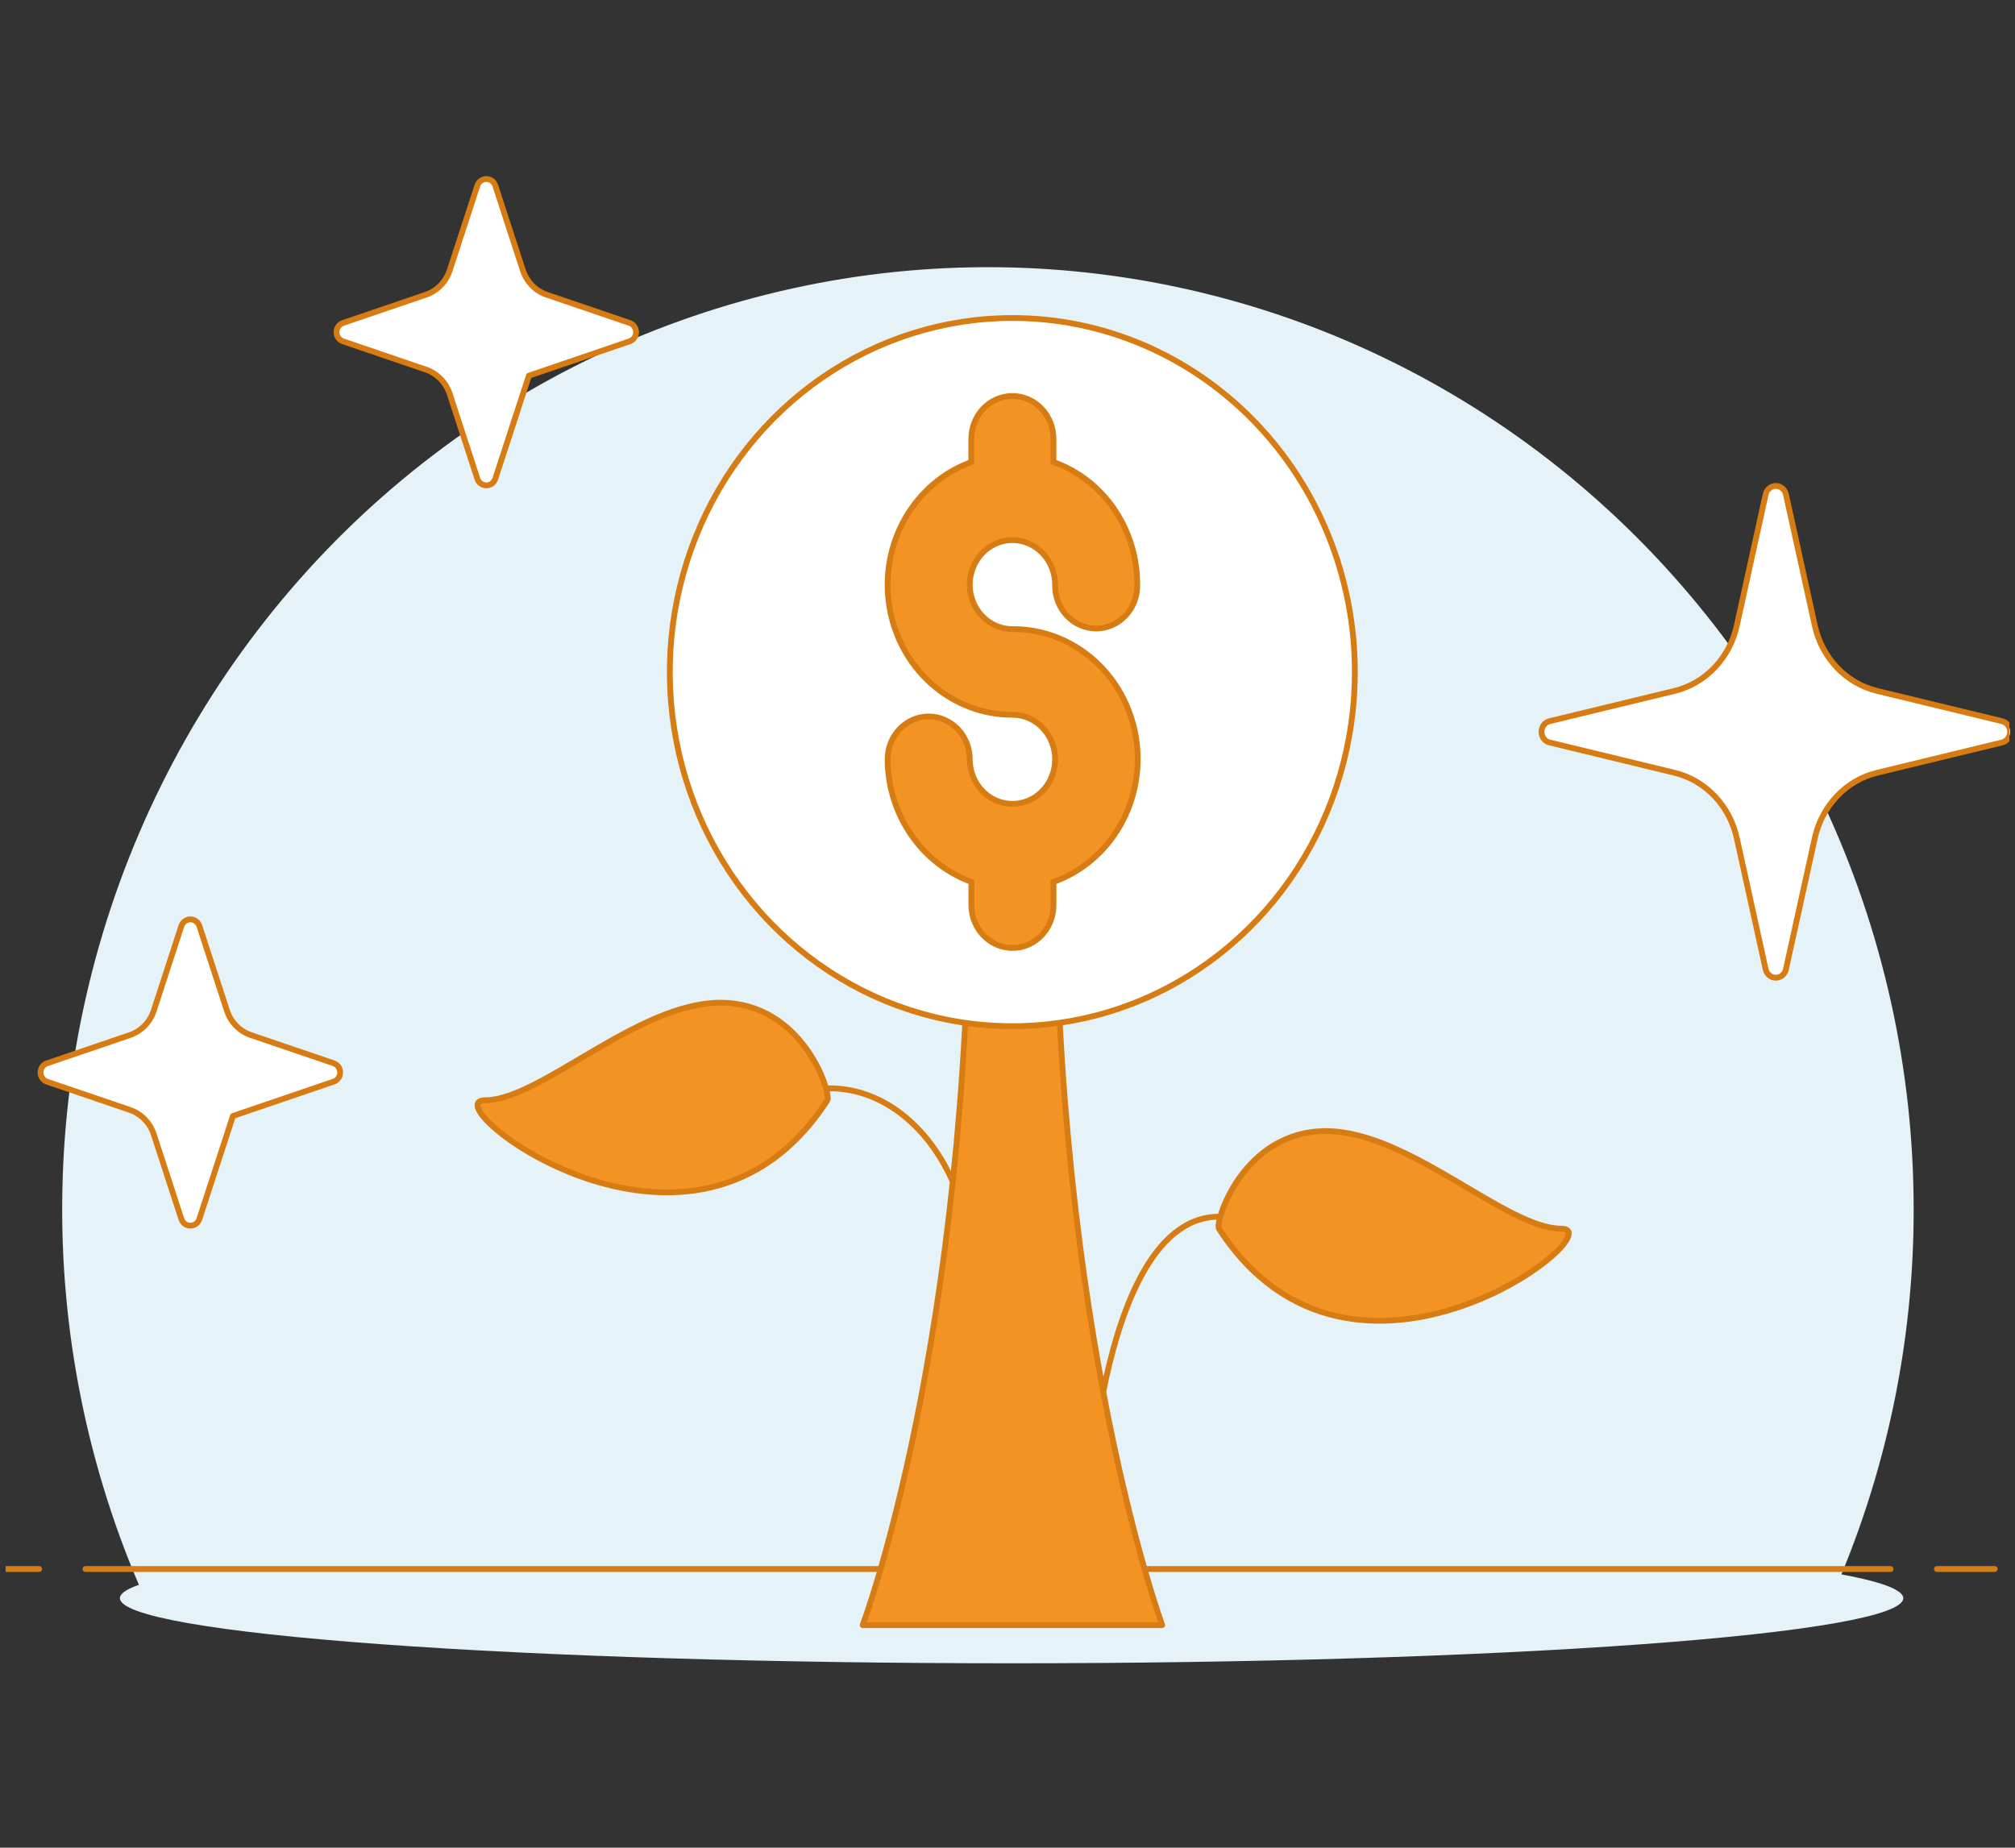 <svg width="217" height="199" viewBox="0 0 217 199" fill="none" xmlns="http://www.w3.org/2000/svg">
<rect x="0" y="0" width="217" height="199" fill="#333333" stroke="none"/>
<g clip-path="url(#clip0_12689_733)">
<path d="M12.914 172.128C12.914 173.987 23.031 175.771 41.04 177.086C59.048 178.401 83.473 179.139 108.941 179.139C134.409 179.139 158.834 178.401 176.843 177.086C194.851 175.771 204.968 173.987 204.968 172.128C204.968 170.268 194.851 168.485 176.843 167.17C158.834 165.855 134.409 165.116 108.941 165.116C83.473 165.116 59.048 165.855 41.04 167.17C23.031 168.485 12.914 170.268 12.914 172.128Z" fill="#E5F2F7"/>
<path d="M206.087 130.254C206.088 115.111 202.76 100.159 196.345 86.496C189.93 72.832 180.591 60.803 169.014 51.291C157.436 41.779 143.913 35.025 129.437 31.524C114.961 28.024 99.898 27.865 85.354 31.061C70.81 34.256 57.153 40.724 45.385 49.99C33.616 59.257 24.035 71.087 17.344 84.612C10.653 98.138 7.021 113.016 6.716 128.156C6.41 143.296 9.438 158.314 15.578 172.108H197.214C203.075 158.962 206.101 144.69 206.087 130.254Z" fill="#E5F2F7"/>
<path d="M9.197 168.985H203.604M-2.019 168.985H4.212M208.589 168.985H214.82" stroke="#D77C13" stroke-width="0.625" stroke-linecap="round" stroke-linejoin="round"/>
<path d="M195.439 90.266C195.817 88.551 196.647 86.981 197.834 85.737C199.02 84.492 200.516 83.622 202.151 83.227L215.61 79.965C215.856 79.904 216.075 79.758 216.232 79.55C216.389 79.342 216.474 79.085 216.474 78.819C216.474 78.554 216.389 78.297 216.232 78.089C216.075 77.881 215.856 77.734 215.61 77.674L202.151 74.414C200.516 74.019 199.019 73.148 197.832 71.903C196.646 70.657 195.816 69.087 195.439 67.37L192.331 53.245C192.273 52.987 192.134 52.757 191.936 52.592C191.737 52.427 191.492 52.338 191.239 52.338C190.987 52.338 190.741 52.427 190.543 52.592C190.345 52.757 190.206 52.987 190.148 53.245L187.042 67.37C186.665 69.087 185.836 70.657 184.649 71.903C183.462 73.148 181.966 74.019 180.33 74.414L166.871 77.674C166.625 77.734 166.406 77.881 166.249 78.089C166.092 78.297 166.007 78.554 166.007 78.819C166.007 79.085 166.092 79.342 166.249 79.55C166.406 79.758 166.625 79.904 166.871 79.965L180.33 83.227C181.966 83.623 183.462 84.493 184.649 85.739C185.836 86.984 186.665 88.555 187.042 90.271L190.148 104.397C190.206 104.655 190.345 104.885 190.543 105.05C190.741 105.214 190.987 105.304 191.239 105.304C191.492 105.304 191.737 105.214 191.936 105.05C192.134 104.885 192.273 104.655 192.331 104.397L195.439 90.266Z" fill="white" stroke="#D77C13" stroke-width="0.625" stroke-linecap="round" stroke-linejoin="round"/>
<path d="M118.781 150.05C120.443 141.628 123.985 131.044 131.27 131.044" stroke="#D77C13" stroke-width="0.625" stroke-linecap="round" stroke-linejoin="round"/>
<path d="M131.27 132.33C130.814 131.617 133.862 121.823 142.795 121.823C151.728 121.823 162.191 132.33 168.143 132.33C174.094 132.33 145.676 154.65 131.27 132.33Z" fill="#F39323" stroke="#D77C13" stroke-width="0.625" stroke-linecap="round" stroke-linejoin="round"/>
<path d="M102.694 127.474C101.335 124.307 99.354 121.683 96.962 119.878C94.569 118.073 91.853 117.154 89.098 117.217" stroke="#D77C13" stroke-width="0.625" stroke-linecap="round" stroke-linejoin="round"/>
<path d="M89.099 118.502C89.557 117.792 86.507 107.995 77.576 107.995C68.646 107.995 58.178 118.502 52.226 118.502C46.274 118.502 74.695 140.822 89.099 118.502Z" fill="#F39323" stroke="#D77C13" stroke-width="0.625" stroke-linecap="round" stroke-linejoin="round"/>
<path d="M113.641 91.867C113.641 143.842 125.164 175.027 125.164 175.027H92.902C92.902 175.027 104.424 144.536 104.424 91.867H113.641Z" fill="#F39323"/>
<path d="M113.641 91.867C113.641 143.842 125.164 175.027 125.164 175.027H92.902C92.902 175.027 104.424 144.536 104.424 91.867H113.641Z" stroke="#D77C13" stroke-width="0.625" stroke-linecap="round" stroke-linejoin="round"/>
<path d="M145.908 72.374C145.91 79.917 143.749 87.292 139.697 93.565C135.645 99.838 129.885 104.728 123.145 107.617C116.405 110.505 108.988 111.262 101.831 109.792C94.675 108.322 88.101 104.691 82.941 99.358C77.781 94.025 74.267 87.23 72.842 79.832C71.418 72.433 72.148 64.765 74.939 57.795C77.731 50.826 82.459 44.869 88.525 40.678C94.592 36.487 101.724 34.25 109.02 34.25C113.864 34.248 118.66 35.232 123.136 37.147C127.611 39.062 131.678 41.87 135.103 45.411C138.529 48.951 141.246 53.154 143.1 57.781C144.954 62.407 145.908 67.366 145.908 72.374Z" fill="white"/>
<path d="M145.908 72.374C145.91 79.917 143.749 87.292 139.697 93.565C135.645 99.838 129.885 104.728 123.145 107.617C116.405 110.505 108.988 111.262 101.831 109.792C94.675 108.322 88.101 104.691 82.941 99.358C77.781 94.025 74.267 87.23 72.842 79.832C71.418 72.433 72.148 64.765 74.939 57.795C77.731 50.826 82.459 44.869 88.525 40.678C94.592 36.487 101.724 34.25 109.02 34.25C113.864 34.248 118.66 35.232 123.136 37.147C127.611 39.062 131.678 41.87 135.103 45.411C138.529 48.951 141.246 53.154 143.1 57.781C144.954 62.407 145.908 67.366 145.908 72.374Z" stroke="#D77C13" stroke-width="0.625" stroke-linecap="round" stroke-linejoin="round"/>
<path d="M109.03 102.094C107.858 102.092 106.734 101.605 105.905 100.739C105.076 99.873 104.61 98.7 104.609 97.476V94.978C101.986 94.018 99.711 92.235 98.096 89.873C96.482 87.511 95.606 84.686 95.589 81.785C95.589 80.56 96.055 79.385 96.884 78.519C97.714 77.653 98.839 77.166 100.013 77.166C101.186 77.166 102.311 77.653 103.141 78.519C103.971 79.385 104.437 80.56 104.437 81.785C104.438 82.734 104.708 83.661 105.214 84.449C105.72 85.237 106.438 85.852 107.278 86.214C108.119 86.576 109.043 86.67 109.934 86.484C110.825 86.298 111.644 85.84 112.286 85.168C112.928 84.496 113.365 83.641 113.541 82.71C113.718 81.779 113.626 80.815 113.277 79.939C112.928 79.062 112.338 78.314 111.582 77.787C110.826 77.261 109.937 76.981 109.028 76.982C105.856 76.989 102.784 75.823 100.358 73.689C97.932 71.555 96.31 68.593 95.779 65.328C95.248 62.063 95.844 58.708 97.46 55.859C99.075 53.009 101.607 50.85 104.604 49.765V47.27C104.604 46.045 105.07 44.87 105.899 44.004C106.729 43.138 107.854 42.652 109.028 42.652C110.201 42.652 111.326 43.138 112.156 44.004C112.986 44.87 113.452 46.045 113.452 47.27V49.765C115.366 50.435 117.106 51.558 118.536 53.046C119.788 54.344 120.78 55.889 121.456 57.592C122.132 59.294 122.477 61.119 122.472 62.961C122.486 63.576 122.382 64.189 122.166 64.762C121.95 65.335 121.626 65.856 121.214 66.297C120.802 66.737 120.31 67.088 119.766 67.326C119.223 67.566 118.639 67.689 118.049 67.689C117.459 67.689 116.875 67.566 116.332 67.326C115.788 67.088 115.296 66.737 114.884 66.297C114.472 65.856 114.148 65.335 113.932 64.762C113.716 64.189 113.612 63.576 113.626 62.961C113.623 61.691 113.138 60.474 112.278 59.576C111.418 58.678 110.252 58.172 109.035 58.169C108.126 58.169 107.238 58.45 106.482 58.977C105.726 59.504 105.137 60.253 104.788 61.129C104.44 62.006 104.348 62.97 104.525 63.901C104.701 64.832 105.138 65.687 105.78 66.359C106.205 66.804 106.71 67.156 107.266 67.397C107.822 67.637 108.418 67.76 109.02 67.758C112.202 67.734 115.289 68.891 117.728 71.025C120.167 73.159 121.8 76.128 122.333 79.403C122.866 82.678 122.266 86.044 120.639 88.899C119.012 91.754 116.465 93.912 113.454 94.986V97.481C113.454 98.088 113.34 98.688 113.118 99.249C112.896 99.809 112.57 100.318 112.159 100.747C111.748 101.176 111.26 101.516 110.724 101.748C110.187 101.98 109.611 102.099 109.03 102.099V102.094Z" fill="#F39323" stroke="#D77C13" stroke-width="0.625" stroke-miterlimit="10"/>
<path d="M56.959 40.461L67.808 36.76C68.01 36.691 68.186 36.558 68.31 36.381C68.435 36.203 68.502 35.991 68.502 35.773C68.502 35.555 68.435 35.342 68.31 35.165C68.186 34.988 68.01 34.855 67.808 34.785L58.886 31.744C58.285 31.54 57.74 31.196 57.292 30.738C56.845 30.28 56.508 29.723 56.308 29.109L53.34 19.991C53.272 19.785 53.142 19.605 52.969 19.478C52.795 19.351 52.587 19.282 52.374 19.282C52.161 19.282 51.953 19.351 51.78 19.478C51.606 19.605 51.477 19.785 51.408 19.991L48.435 29.109C48.235 29.722 47.898 30.28 47.45 30.737C47.003 31.195 46.458 31.54 45.858 31.744L36.935 34.785C36.733 34.855 36.557 34.988 36.433 35.165C36.309 35.342 36.242 35.555 36.242 35.773C36.242 35.991 36.309 36.203 36.433 36.381C36.557 36.558 36.733 36.691 36.935 36.76L45.858 39.801C46.458 40.006 47.003 40.351 47.45 40.808C47.897 41.266 48.234 41.823 48.435 42.437L51.408 51.562C51.475 51.77 51.605 51.951 51.778 52.079C51.952 52.207 52.16 52.276 52.374 52.276C52.588 52.276 52.797 52.207 52.97 52.079C53.144 51.951 53.273 51.77 53.34 51.562L56.959 40.461ZM25.086 120.191L35.935 116.492C36.139 116.423 36.315 116.29 36.44 116.113C36.565 115.936 36.633 115.722 36.633 115.503C36.633 115.285 36.565 115.071 36.44 114.894C36.315 114.716 36.139 114.584 35.935 114.515L27.018 111.479C26.418 111.274 25.873 110.929 25.425 110.472C24.978 110.014 24.641 109.457 24.441 108.843L21.467 99.723C21.399 99.517 21.269 99.337 21.096 99.21C20.922 99.083 20.715 99.014 20.501 99.014C20.288 99.014 20.08 99.083 19.907 99.21C19.734 99.337 19.604 99.517 19.535 99.723L16.562 108.843C16.363 109.457 16.026 110.015 15.579 110.473C15.131 110.93 14.585 111.275 13.985 111.479L5.062 114.52C4.859 114.589 4.683 114.722 4.558 114.899C4.433 115.077 4.365 115.29 4.365 115.509C4.365 115.727 4.433 115.941 4.558 116.118C4.683 116.296 4.859 116.428 5.062 116.498L13.985 119.538C14.585 119.743 15.13 120.088 15.577 120.546C16.025 121.003 16.362 121.56 16.562 122.174L19.535 131.299C19.604 131.506 19.734 131.685 19.907 131.812C20.08 131.94 20.288 132.008 20.501 132.008C20.715 132.008 20.922 131.94 21.096 131.812C21.269 131.685 21.399 131.506 21.467 131.299L25.086 120.191Z" fill="white" stroke="#D77C13" stroke-width="0.625" stroke-linecap="round" stroke-linejoin="round"/>
</g>
<defs>
<clipPath id="clip0_12689_733">
<rect width="215.792" height="198.125" fill="white" transform="translate(0.604 0.312)"/>
</clipPath>
</defs>
</svg>
